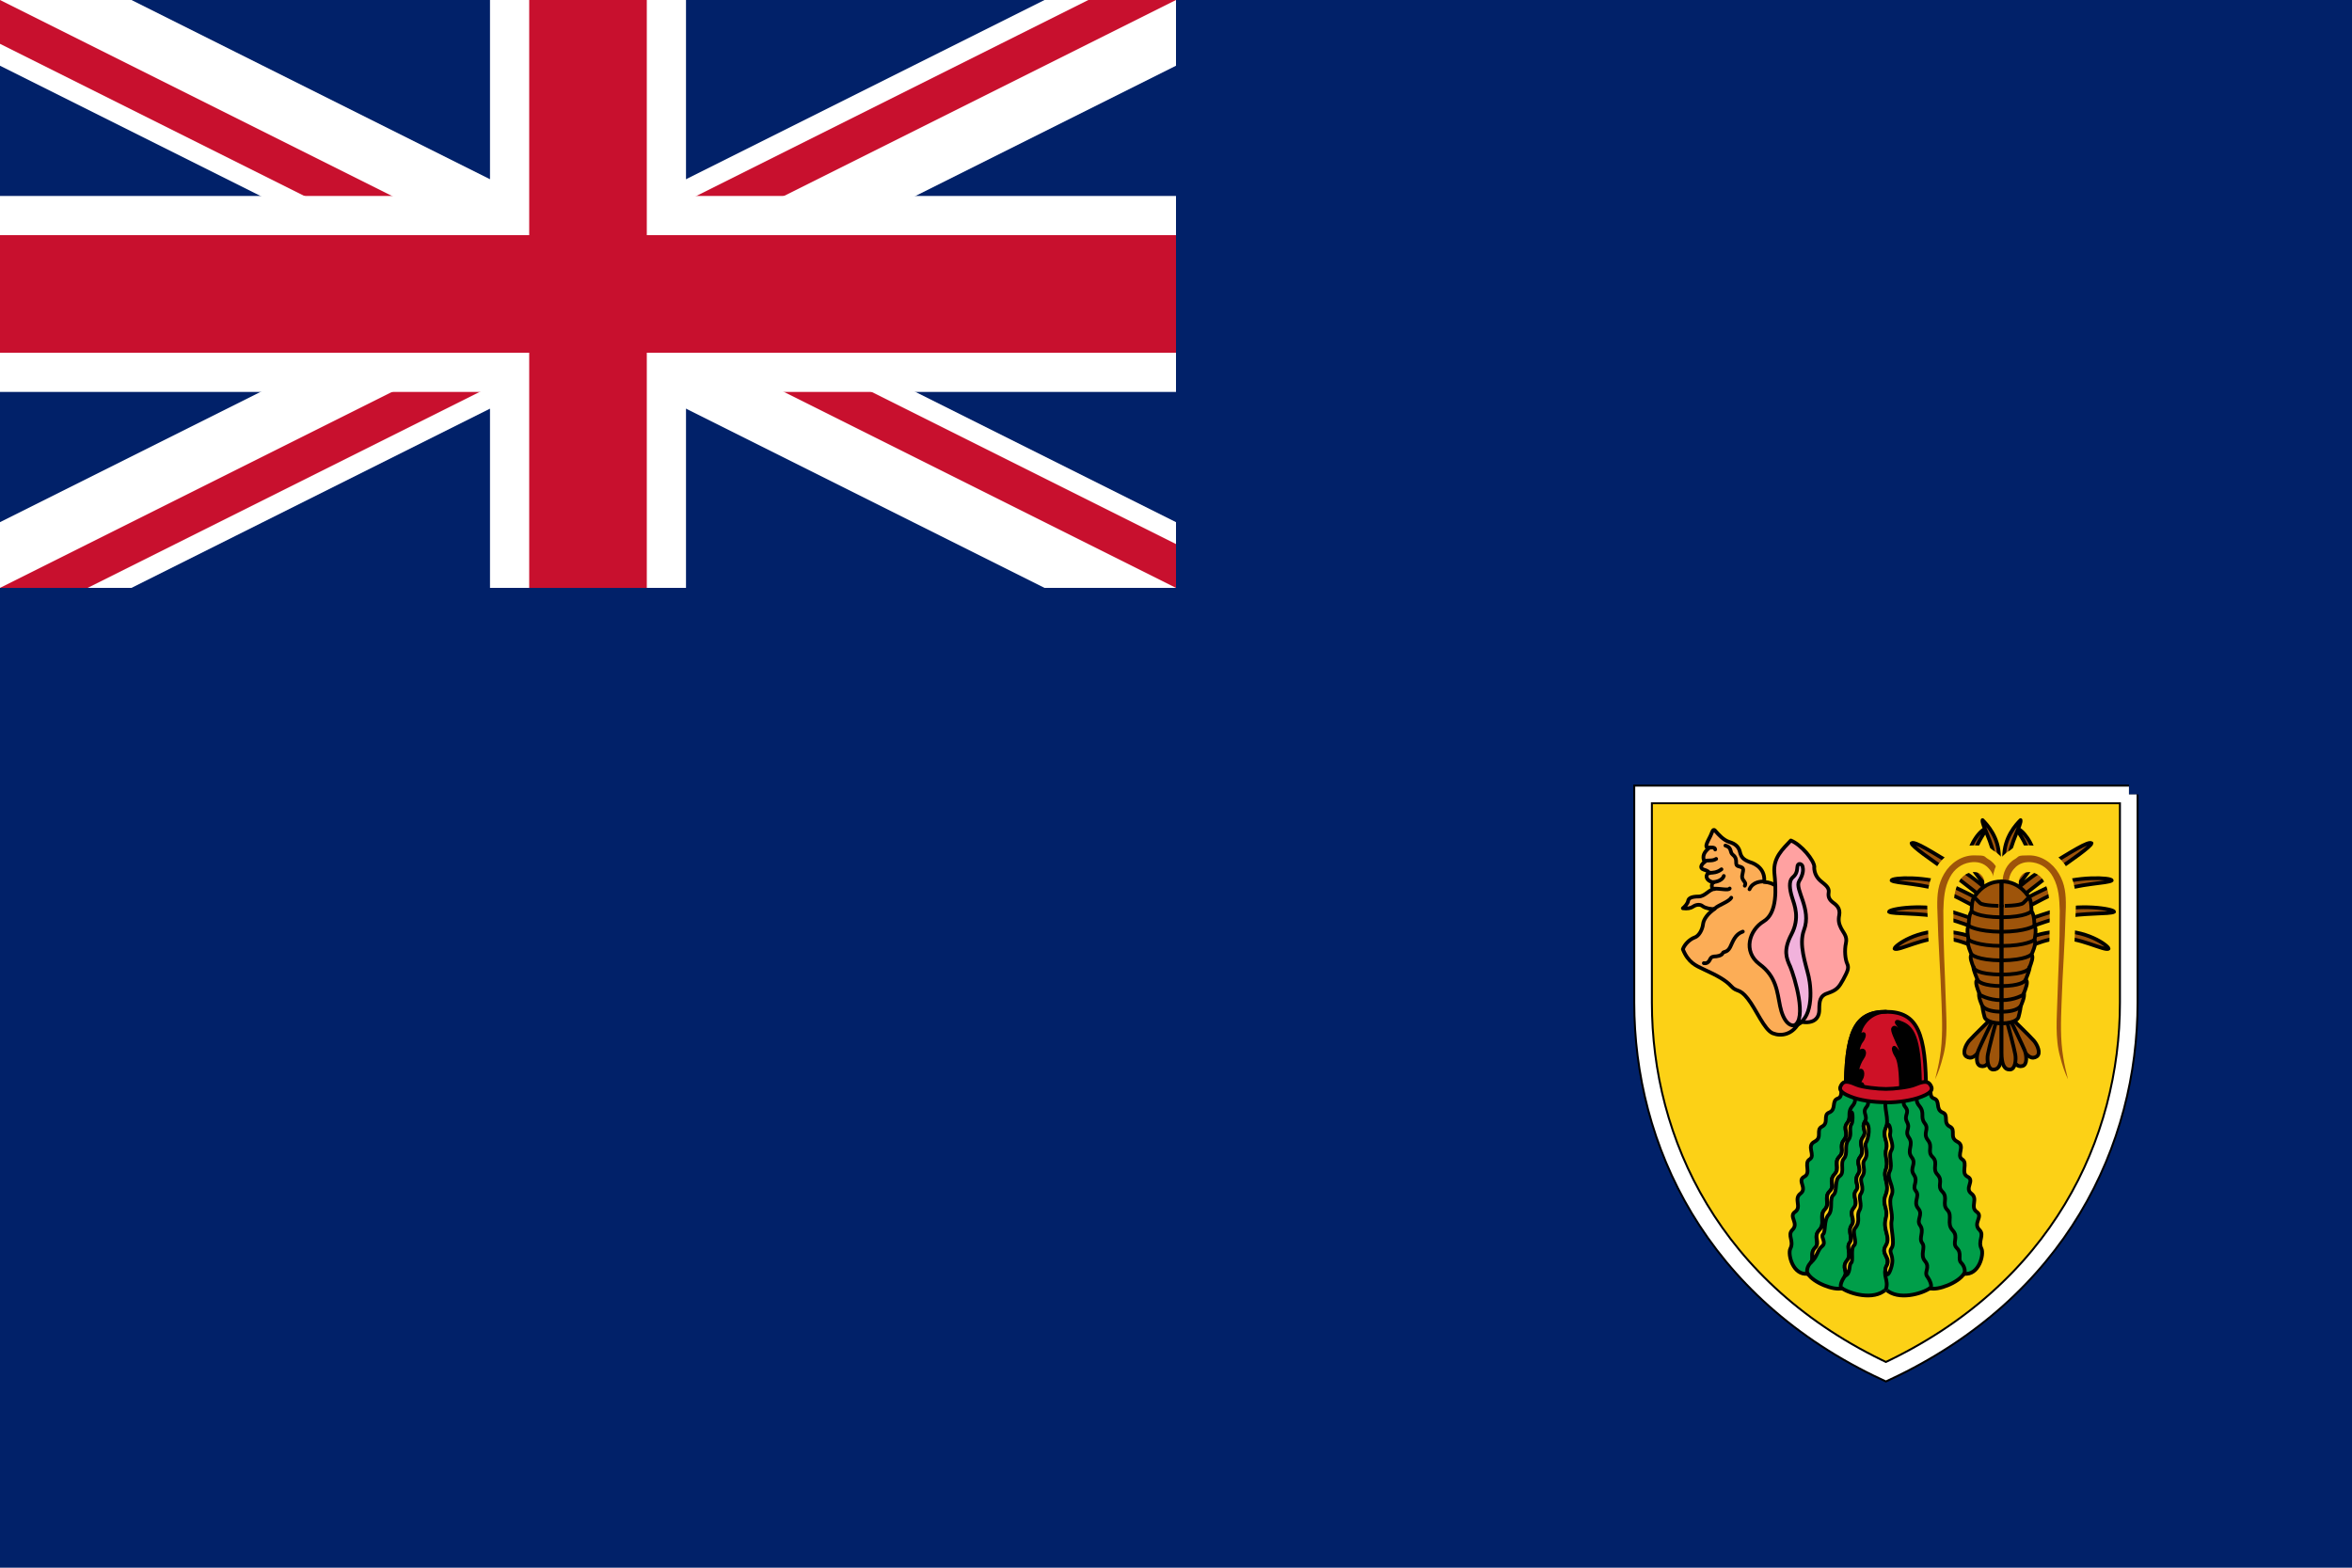 <?xml version="1.0" encoding="UTF-8"?>
<svg id="Layer_1" xmlns="http://www.w3.org/2000/svg" xmlns:xlink="http://www.w3.org/1999/xlink" version="1.1" viewBox="0 0 1200 800">
  <!-- Generator: Adobe Illustrator 29.5.0, SVG Export Plug-In . SVG Version: 2.1.0 Build 137)  -->
  <defs>
    <style>
      .st0, .st1, .st2, .st3 {
        fill: none;
      }

      .st4 {
        fill: #f1b2dc;
      }

      .st4, .st5, .st6, .st7, .st8, .st9, .st10, .st1, .st11, .st12 {
        stroke: #000;
      }

      .st4, .st6, .st7, .st8, .st9, .st10, .st13, .st1, .st11, .st3, .st12 {
        stroke-linecap: round;
        stroke-linejoin: round;
      }

      .st4, .st6, .st7, .st8, .st9, .st10, .st1, .st11, .st3, .st12 {
        stroke-width: 1.9px;
      }

      .st14, .st10, .st13 {
        fill: #9e540a;
      }

      .st5 {
        stroke-width: 10px;
      }

      .st5, .st9 {
        fill: #fcd116;
      }

      .st5, .st2 {
        stroke-miterlimit: 3.4;
      }

      .st6 {
        fill: #ce1126;
      }

      .st8 {
        fill: #ffa1a1;
      }

      .st13 {
        stroke: #fcd116;
        stroke-width: 10.2px;
      }

      .st15 {
        clip-path: url(#clippath-1);
      }

      .st16, .st17 {
        stroke: #c8102e;
      }

      .st16, .st18 {
        stroke-width: 60px;
      }

      .st17 {
        stroke-width: 40px;
      }

      .st19 {
        stroke-width: 100px;
      }

      .st19, .st2, .st18 {
        stroke: #fff;
      }

      .st2 {
        stroke-width: 8px;
      }

      .st11 {
        fill: #fcad56;
      }

      .st20 {
        fill: #012169;
      }

      .st3 {
        stroke: #009e49;
      }

      .st21 {
        clip-path: url(#clippath);
      }

      .st12 {
        fill: #009e49;
      }
    </style>
    <clipPath id="clippath">
      <rect class="st0" width="600" height="300"/>
    </clipPath>
    <clipPath id="clippath-1">
      <path class="st0" d="M0,0v150h700v150h-100L0,0ZM600,0h-300v350H0v-50L600,0Z"/>
    </clipPath>
  </defs>
  <path class="st20" d="M0,0h1200v800H0V0Z"/>
  <g class="st21">
    <g>
      <path class="st18" d="M0,0l600,300M600,0L0,300"/>
      <g class="st15">
        <path class="st17" d="M0,0l600,300M600,0L0,300"/>
      </g>
      <path class="st19" d="M300,0v350M0,150h700"/>
      <path class="st16" d="M300,0v350M0,150h700"/>
      <path class="st20" d="M0,300h600V0h200v400H0v-100Z"/>
    </g>
  </g>
  <g>
    <path id="b" class="st5" d="M1086.1,405.4v106.2c0,70.8-35.4,147.1-123.9,188.4-88.5-41.3-123.9-117.6-123.9-188.4v-106.2h247.9Z"/>
    <path id="b1" data-name="b" class="st2" d="M1086.1,405.4v106.2c0,70.8-35.4,147.1-123.9,188.4-88.5-41.3-123.9-117.6-123.9-188.4v-106.2h247.9Z"/>
    <g>
      <path class="st11" d="M917.5,522.4c-3.2,5.5-8.7,6.6-13,4.9-4.4-1.8-8.4-12.1-12.8-17.7-4.3-5.5-5.5-3.1-8.4-6.3-2.8-3.1-7.2-5.5-14.2-8.7-3.8-1.8-7.8-3.4-10.5-10.2,1-2.8,3.8-5.2,6-6,2.2-.7,4-4,4.3-6.8.3-2.7,2.7-5.6,5.9-7.8-1.5.3-4.6-.3-6-1.3-1.3-1.2-3.5-.9-4.9.1-1.3.9-3,1.2-5.3.9.9-.7,2.5-2.4,2.7-3.8s1.9-2.2,5.3-2.2,5.5-3.8,8.1-3.8c-1.9,0-1.5-3.2-.4-3.4-4.7-.9-4.1-4.7-2.2-4.7-.1-.6-.7-1.2-3-1.9-2.1-.7-1-2.7.6-3.8-1.5-3-.1-5.2,2.2-7.1-3.2-.1.3-4.7,1.2-7.2.9-2.4,1.3-2.7,2.4-1.2,1.2,1.3,3.8,4.4,6.9,5.3,3,.9,4.7,2.5,5.3,5,.6,2.7,1.8,4,5,5.2,3.4,1,8,3.8,7.4,10.2,2.7.1,4.6.9,6.2,2.2"/>
      <path class="st8" d="M925.6,442.4c0,3.5,1.6,5.8,3.7,7.5,2.2,1.8,4.1,3.2,3.7,5.5-.4,2.4.4,3.8,2.4,5.3,2.1,1.5,3.5,3.2,3,6.2-.6,3-.1,4.7,1,6.9s3.2,4,2.4,7.5-.4,8.3.7,10.6c1,2.2,0,4-2.1,8-2.1,3.8-3.2,5.3-7.5,6.8-4.4,1.3-4.7,4-4.7,8.6s-3.1,7.1-8.9,6.2c-5.9,4.9-9.6-.9-11.1-8.1s-1.8-15-10.5-21.4c-8.6-6.5-5.2-17.4,2.1-21.8,7.2-4.3,6.3-17,5.5-24.8-.7-7.8,4.4-12.2,8.4-16.5,5.3,2.1,12,10.2,12,13.6Z"/>
      <path class="st4" d="M913.1,492.7c-1.6-3.8-3.4-7.7.9-15.9,4.4-8.4,1.6-14.8.3-19-1.3-4.1-1.6-8,0-9.7,1.8-1.6,2.5-2.7,2.7-5.5.1-2.7,2.4-1.8,2.7-.4s.6,3.5-1.8,7.5c-2.4,4.1,6.6,14.2,2.5,24.9-2.8,7.5.9,17.1,2.4,23.8,1.5,6.6,2.4,22.6-7.4,24.9,6.6-3.2.4-24.3-2.2-30.5Z"/>
      <path class="st1" d="M869.3,491.5c1.6.3,2.5-.6,3-1.6s.7-1.6,2.2-1.8c1.5,0,3.8-.4,4.4-1.6.4-1.2,2.2-.1,3.8-3.1,1.5-3.1,2.5-6.6,6.5-8M900.1,449.8c-1.5,0-5.8.1-7.5,4M880.3,431.5c3.5,1,2.1,3.4,3.8,4.7,3.2,2.5.3,5.2,3,5.9s2.5,1.2,1.9,4.1c-.9,3.4,2.4,3.5,1.2,5.8M874.9,463.6c2.1-1.9,7.2-3.4,8.4-5.5M874.7,453.5c3.1-.1,7.2,1,7.8-.1M874.3,450.1c1.5,0,4.6-1,5.2-3.1M872.1,445.4c1.8,0,4-.1,6.2-1.8M869.7,439.6c1.3-1,3.7.1,5.9-1.3M871.9,432.5c1,0,3.2-.3,3.2,1"/>
      <g>
        <g id="d">
          <path class="st10" d="M1013.1,459.5s-10.3-8.7-18.9-14.6c-8.6-5.9-18.9-13.1-18.9-14.6,1.6-1.2,10.3,4.4,22.3,11.7,12.1,7.4,18.9,14.6,18.9,14.6l-3.4,3ZM1012.4,465.4s-10-6-19.9-10.3c-10.3-4.3-25.8-4.3-27.4-5.8,0-1.5,18-2.4,30.8,2.8,13.1,6,19.9,10.3,19.9,10.3l-3.4,3ZM1012.2,475.5s-10.9-5-21.5-7.4c-10.3-2.4-25.1-1.5-26.9-2.8,0-1.5,18.3-4.4,32,0,13.9,4.3,19.8,7.2,19.8,7.2l-3.4,3ZM1011.6,485.6s-8.3-5.6-19.2-6.8c-10.3-1-24,6.8-25.8,5.3,0-1.5,12-10.2,26.9-8.7,14.6,1.5,21.5,7.2,21.5,7.2l-3.4,3ZM1015,453.5s-10.5-9.6-10.5-16.1,6.3-14.6,9.1-14.6c-1.5,3-6.3,8.9-6.3,14.6s11.1,13.1,11.1,13.1l-3.4,3Z"/>
          <path class="st10" d="M1015,453.5s2.1-9.6,2.1-16.1-6.2-16.7-5.6-18.9c2.2,2.2,8.4,8.7,8.4,18.9s-1.5,13.1-1.5,13.1l-3.4,3Z"/>
          <g>
            <path id="c" class="st13" d="M1017.5,450.4c0-2.8-1-5.3-2.8-7.2-2.4-2.8-5.9-3.7-9.6-3.1-4.4.7-8,3.4-10.2,7.5-3,5.5-3.2,11.4-3.4,17.1,0,19.9.7,28,1.3,47.7.1,5.8,1.2,17.6-1.5,26.9-1,4-2.2,7.7-4,11.5,1.2-4.9,1.8-7.4,2.4-11.1,1.6-9.6,1.2-18.6.9-27.4-.6-18.1-1.6-27.4-2.2-49.4-.1-6.6.4-11.7,3.5-17,3.2-5.5,8.9-9.4,15.2-9.4s4.9.4,7.1,1.8c4.4,2.4,6.5,7.2,6.5,12.1h-3.2Z"/>
            <path id="c1" data-name="c" class="st14" d="M1017.5,450.4c0-2.8-1-5.3-2.8-7.2-2.4-2.8-5.9-3.7-9.6-3.1-4.4.7-8,3.4-10.2,7.5-3,5.5-3.2,11.4-3.4,17.1,0,19.9.7,28,1.3,47.7.1,5.8,1.2,17.6-1.5,26.9-1,4-2.2,7.7-4,11.5,1.2-4.9,1.8-7.4,2.4-11.1,1.6-9.6,1.2-18.6.9-27.4-.6-18.1-1.6-27.4-2.2-49.4-.1-6.6.4-11.7,3.5-17,3.2-5.5,8.9-9.4,15.2-9.4s4.9.4,7.1,1.8c4.4,2.4,6.5,7.2,6.5,12.1h-3.2Z"/>
          </g>
          <path class="st10" d="M1018.4,521.5s-4.1,7.4-7.2,12.7c-3.1,5.3-5.6,6.5-8,4.9-2.2-1.6-.3-5.9,1.5-8s11.7-11.7,11.7-11.7l2.1,2.1Z"/>
          <path class="st10" d="M1019.4,522.1s-1.6,8.4-3,14.5c-1.2,6-3.2,8.1-5.8,7.4-2.7-.6-2.2-5.5-1.2-8s7.2-15.2,7.2-15.2l2.7,1.3Z"/>
          <path class="st10" d="M1021.2,522.4v14.8c0,6.2-1.5,8.7-4.3,8.6-2.7-.1-3.2-4.9-2.7-7.7.4-2.7,4.1-16.4,4.1-16.4l2.8.7Z"/>
        </g>
        <g id="d1" data-name="d">
          <path class="st10" d="M1029.3,459.5s10.3-8.7,18.9-14.6c8.6-5.9,18.9-13.1,18.9-14.6-1.6-1.2-10.3,4.4-22.3,11.7-12.1,7.4-18.9,14.6-18.9,14.6l3.4,3ZM1030.1,465.4s10-6,19.9-10.3c10.3-4.3,25.8-4.3,27.4-5.8,0-1.5-18-2.4-30.8,2.8-13.1,6-19.9,10.3-19.9,10.3l3.4,3ZM1030.2,475.5s10.9-5,21.5-7.4c10.3-2.4,25.1-1.5,26.9-2.8,0-1.5-18.3-4.4-32,0-13.9,4.3-19.8,7.2-19.8,7.2l3.4,3ZM1030.8,485.6s8.3-5.6,19.2-6.8c10.3-1,24,6.8,25.8,5.3,0-1.5-12-10.2-26.9-8.7-14.6,1.5-21.5,7.2-21.5,7.2l3.4,3ZM1027.4,453.5s10.5-9.6,10.5-16.1-6.3-14.6-9.1-14.6c1.5,3,6.3,8.9,6.3,14.6s-11.1,13.1-11.1,13.1l3.4,3Z"/>
          <path class="st10" d="M1027.4,453.5s-2.1-9.6-2.1-16.1,6.2-16.7,5.6-18.9c-2.2,2.2-8.4,8.7-8.4,18.9s1.5,13.1,1.5,13.1l3.4,3Z"/>
          <g>
            <path id="c2" data-name="c" class="st13" d="M1024.9,450.4c0-2.8,1-5.3,2.8-7.2,2.4-2.8,5.9-3.7,9.6-3.1,4.4.7,8,3.4,10.2,7.5,3,5.5,3.2,11.4,3.4,17.1,0,19.9-.7,28-1.3,47.7-.1,5.8-1.2,17.6,1.5,26.9,1,4,2.2,7.7,4,11.5-1.2-4.9-1.8-7.4-2.4-11.1-1.6-9.6-1.2-18.6-.9-27.4.6-18.1,1.6-27.4,2.2-49.4.1-6.6-.4-11.7-3.5-17-3.2-5.5-8.9-9.4-15.2-9.4s-4.9.4-7.1,1.8c-4.4,2.4-6.5,7.2-6.5,12.1h3.2Z"/>
            <path id="c3" data-name="c" class="st14" d="M1024.9,450.4c0-2.8,1-5.3,2.8-7.2,2.4-2.8,5.9-3.7,9.6-3.1,4.4.7,8,3.4,10.2,7.5,3,5.5,3.2,11.4,3.4,17.1,0,19.9-.7,28-1.3,47.7-.1,5.8-1.2,17.6,1.5,26.9,1,4,2.2,7.7,4,11.5-1.2-4.9-1.8-7.4-2.4-11.1-1.6-9.6-1.2-18.6-.9-27.4.6-18.1,1.6-27.4,2.2-49.4.1-6.6-.4-11.7-3.5-17-3.2-5.5-8.9-9.4-15.2-9.4s-4.9.4-7.1,1.8c-4.4,2.4-6.5,7.2-6.5,12.1h3.2Z"/>
          </g>
          <path class="st10" d="M1024,521.5s4.1,7.4,7.2,12.7,5.6,6.5,8,4.9c2.2-1.6.3-5.9-1.5-8s-11.7-11.7-11.7-11.7l-2.1,2.1Z"/>
          <path class="st10" d="M1023,522.1s1.6,8.4,3,14.5c1.2,6,3.2,8.1,5.8,7.4,2.7-.6,2.2-5.5,1.2-8-1-2.5-7.2-15.2-7.2-15.2l-2.7,1.3Z"/>
          <path class="st10" d="M1021.2,522.4v14.8c0,6.2,1.5,8.7,4.3,8.6,2.7-.1,3.2-4.9,2.7-7.7-.4-2.7-4.1-16.4-4.1-16.4l-2.8.7Z"/>
        </g>
        <g id="e">
          <path class="st10" d="M1021.2,522.2c-7.8-.1-8.6-3-8.6-3,0,0-1-3.5-1.2-5.8-.1-.3-2.2-4.7-1.6-6.6-.7-1.8-2.5-6-.9-6.8-.7-2.1-1.9-4.4-2.1-6.6-.6-1.6-2.1-5.2-.9-6.3,0,0-2.8-5.9-1.5-7.4,0,0-1.3-5.8,0-7.2,0,0,0-5.9,1.5-7.4,0,0,0-5.8,1.3-7.2,0,.3,4.1-8.1,13.9-8.1v12.5c-.1,0,0,0,0,0v59.9Z"/>
          <path class="st1" d="M1021.2,490.1c-12.5-.1-15.2-3-15.2-3M1021.2,482.7c-12.5,0-16.7-3-16.7-3M1021.2,475.5c-12.5-.1-16.7-3-16.7-3M1021.2,468.1c-12.5-.1-15.2-3-15.2-3M1021.1,462.3c.1,0-9.4,0-10.9-1.5l-2.8-2.8M1021.2,516.3c-3.7,0-7.8-.6-9.7-2.8M1021.2,510.4c-6.9,0-11.1-2.8-11.1-2.8,0,0-.1-.3-.3-.7M1021.2,503.2c-9.1-.1-11.7-2.1-12.2-3.1M1021.2,497.3c-12.5,0-13.9-3-13.9-3l-.4-.9"/>
        </g>
        <g id="e1" data-name="e">
          <path class="st10" d="M1021.2,522.2c7.8-.1,8.6-3,8.6-3,0,0,1-3.5,1.2-5.8.1-.3,2.2-4.7,1.6-6.6.7-1.8,2.5-6,.9-6.8.7-2.1,1.9-4.4,2.1-6.6.6-1.6,2.1-5.2.9-6.3,0,0,2.8-5.9,1.5-7.4,0,0,1.3-5.8,0-7.2,0,0,0-5.9-1.5-7.4,0,0,0-5.8-1.3-7.2,0,.3-4.1-8.1-13.9-8.1v12.5c.1,0,0,0,0,0v59.9Z"/>
          <path class="st1" d="M1021.2,490.1c12.5-.1,15.2-3,15.2-3M1021.2,482.7c12.5,0,16.7-3,16.7-3M1021.2,475.5c12.5-.1,16.7-3,16.7-3M1021.2,468.1c12.5-.1,15.2-3,15.2-3M1021.4,462.3c-.1,0,9.4,0,10.9-1.5l2.8-2.8M1021.2,516.3c3.7,0,7.8-.6,9.7-2.8M1021.2,510.4c6.9,0,11.1-2.8,11.1-2.8,0,0,.1-.3.3-.7M1021.2,503.2c9.1-.1,11.7-2.1,12.2-3.1M1021.2,497.3c12.5,0,13.9-3,13.9-3l.4-.9"/>
        </g>
      </g>
      <g id="f">
        <path class="st12" d="M962.2,658c-6.3,5.9-18.6,2.1-22.4-.6-4,1.3-14.6-2.8-17.4-7.4-7.7,1-10.3-9.9-9-12.7,2.1-4.1-1.6-6.8,1-9.6,3.7-3.5-2.1-6.9,1.5-9.3,3.5-2.5-.9-6.6,2.7-9.3,3.7-2.8-1.9-6.6,1.9-8.6,3.8-1.9-.4-6.9,2.8-8.9,3.2-1.9-1.9-6.8,2.5-9,4.3-2.2.4-6,3.8-7.7,3.7-1.9.3-5.9,3.7-7.2,3.8-1.6,1-5.9,4.3-7.1,2.8-1,1-3.7,2.8-6h21.8"/>
        <path class="st1" d="M947.6,555.6c-3,3,.6,5.2-2.4,8.7-3.1,3.7-.3,5.6-2.8,8.9s1.2,4.9-1.6,8.6c-2.8,3.5.6,5.8-2.5,8.7-3,3.1.6,5.8-2.5,9-3,3.4.6,5.6-2.4,8.6s.4,6.3-2.5,9.3c-3,3.1.6,6.9-2.8,10.5-3.2,3.5.6,6.3-2.1,9s-.3,5.6-2.2,7.5-2.2,4.6-1.5,5.8M953.3,556.6c-2.7,3.7,1.5,5.3-1,8.3-2.5,3.1,1,4.1-.9,7.7s1.5,4.4-1,8c-2.5,3.5,1.3,6.3-1.3,9.9-2.8,3.5,1.3,5.5-1.2,9-2.4,3.7,1.2,5.6-1,8.3-2.2,2.8,1.6,5.5-1.2,8.9-2.7,3.2,1.2,5.8-1,8.7-2.2,3.1.9,6.3-1,8.9-1.9,2.4,1.3,6-1.5,9.3-2.7,3.2.6,5.5-1,7.7s-3,5.5-1.3,6.3"/>
      </g>
      <g id="f1" data-name="f">
        <path class="st12" d="M962.2,658c6.3,5.9,18.6,2.1,22.4-.6,4,1.3,14.6-2.8,17.4-7.4,7.7,1,10.3-9.9,9-12.7-2.1-4.1,1.6-6.8-1-9.6-3.7-3.5,2.1-6.9-1.5-9.3-3.5-2.5.9-6.6-2.7-9.3-3.7-2.8,1.9-6.6-1.9-8.6-3.8-1.9.4-6.9-2.8-8.9s1.9-6.8-2.5-9c-4.3-2.2-.4-6-3.8-7.7-3.7-1.9-.3-5.9-3.7-7.2-3.8-1.6-1-5.9-4.3-7.1-2.8-1-1-3.7-2.8-6h-21.8"/>
        <path class="st1" d="M976.8,555.6c3,3-.6,5.2,2.4,8.7,3.1,3.7.3,5.6,2.8,8.9,2.5,3.2-1.2,4.9,1.6,8.6,2.8,3.5-.6,5.8,2.5,8.7,3,3.1-.6,5.8,2.5,9,3,3.4-.6,5.6,2.4,8.6,3.1,3.1-.4,6.3,2.5,9.3,3,3.1-.6,6.9,2.8,10.5,3.2,3.5-.6,6.3,2.1,9,2.8,2.8.3,5.6,2.2,7.5s2.2,4.6,1.5,5.8M971.1,556.6c2.7,3.7-1.5,5.3,1,8.3,2.5,3.1-1,4.1.9,7.7s-1.5,4.4,1,8-1.3,6.3,1.3,9.9c2.8,3.5-1.3,5.5,1.2,9,2.4,3.7-1.2,5.6,1,8.3,2.2,2.8-1.6,5.5,1.2,8.9,2.7,3.2-1.2,5.8,1,8.7,2.2,3.1-.9,6.3,1,8.9,1.9,2.4-1.3,6,1.5,9.3,2.7,3.2-.6,5.5,1,7.7s3,5.5,1.3,6.3"/>
      </g>
      <path class="st3" d="M962.2,658v-103.3"/>
      <path class="st1" d="M962.2,560c-1.3,5.8,1.9,10.8,0,15.6-1.9,4.7,1.3,6.6.3,10.5-1.2,3.8,1.3,6.6-.3,10.8s2.2,7.4,0,12.8c-2.2,5.3,1.5,6.6,0,12.1-1.6,6.2,2.8,9.4,0,13.9s2.5,5.5.3,10.5c-2.2,4.9,1.3,6.8-.3,11.8"/>
      <path class="st9" d="M964.4,578.6c-.7,1.6,2.2,5.5.6,8.4-1.8,2.8.9,7.2-.9,10.8s2.8,8,1,12.1c-1.9,4.1.9,9.3,0,13.1-.7,3.8,1.9,11.2,0,13.9-1.9,2.8,1.9,3.5-.3,10.3s-3.7,1-2.4-1c2.8-4.6-3.1-6-.3-10.5s-1.6-7.7,0-13.9c1.5-5.5-2.2-6.8,0-12.1,2.2-5.5-1.6-8.7,0-12.8s-.9-6.9.3-10.8c1-3.8-2.2-5.8-.3-10.5,1.5-4.7,3,1.3,2.2,3ZM952,583.3c-1,1.8,1.8,5.2-.7,8.6-1.8,2.4,1.2,5.2-1.3,8.6-1.6,2.4,1.6,5.3-.6,8.7-1.5,1.9,1,5.6-.7,8.4-1.8,3,.9,5.3-2.2,9.1-1.8,2.1,1.3,7.2-.6,8.9s-.1,8-1.5,8.9c-1.2,1,0,5.6-3.2,6.6,1.6-2.2-1.6-4.4,1-7.7,2.8-3.2-.4-6.9,1.5-9.3,1.9-2.5-1.2-5.8,1-8.9,2.2-3-1.6-5.5,1-8.7,2.8-3.4-1-6,1.2-8.9,2.2-2.7-1.3-4.6,1-8.3,2.5-3.5-1.6-5.5,1.2-9,2.7-3.5-1.2-6.3,1.3-9.9,2.5-3.5-.9-4.4,1-8,3.5,1.3,1.8,9,.6,10.8ZM944.6,573.7c-1.5,2.4.6,5.2-1.6,8.1-2.2,3.1,0,6.9-2.2,9.4-2.2,2.4.6,7.1-2.2,9-2.8,1.9-1,7.7-3.2,9.6s0,7.4-2.5,10.2-1.3,8.6-2.8,9.9c-1.3,1.3,1.9,4.1-.4,6-2.5,1.9-2.5,5.8-5.8,8.3,1.9-1.9-.6-4.7,2.2-7.5s-1.2-5.5,2.1-9c3.4-3.5-.1-7.4,2.8-10.5,3-3-.6-6.2,2.5-9.3s-.6-5.2,2.4-8.6c3.1-3.2-.4-5.9,2.5-9,3.1-3-.3-5.2,2.5-8.7,2.8-3.7-.9-5.3,1.6-8.6,1.2-1.5,1.2-2.8,1.2-4,1.8-4.6,1.8,3.4,1,4.6Z"/>
      <path class="st6" d="M941.7,558.1c0-31,4.3-41.8,20.5-41.8s20.5,10.8,20.5,41.8h-41Z"/>
      <path class="st7" d="M941.7,558.1c0-31,4.3-41.8,20.5-41.8-7.4,0-12,5.8-13.1,9.6-1.3,3.8-.6,3.5,1,2.1s.9,1.8-.6,3.5c-1.3,1.8-2.7,6.9-.7,5.3,1.9-1.8,3.4.1,1.3,3.1-2.1,2.8-3.8,9.6-1.8,7.2s2.5,1.5,1.2,3.4c-1.2,1.9-1,3.7,0,2.8,1.2-.9,1,3.1,0,4.7h-7.8ZM969.9,557.5c0-4.6.1-15.3-2.4-18.9-1.8-2.8-1.8-5.8.3-2.5,2.1,3.2,3.1,1.6,1.6-1.6-1.8-4.1-4.1-8.7-3.5-9.6.7-1,1.2-.6,2.7,1.6s1.8-1,.1-3.2c-1.6-2.1-1.5-2.5,1.9-1,6,2.5,9,9.7,9,34.1l-9.7,1.2Z"/>
      <path class="st6" d="M962.2,562.5c-6.5,0-13.6-1-18.3-3-5.6-2.2-5.9-4.1-4-6.5,1.5-1.8,4.4-.7,7.4.6,2.8,1.2,10.8,2.1,14.9,2.1s12.1-.9,14.9-2.2c3-1.2,5.9-2.2,7.4-.4,1.9,2.4,1.6,4.3-4,6.5-4.7,1.9-11.8,3-18.3,3Z"/>
    </g>
  </g>
</svg>